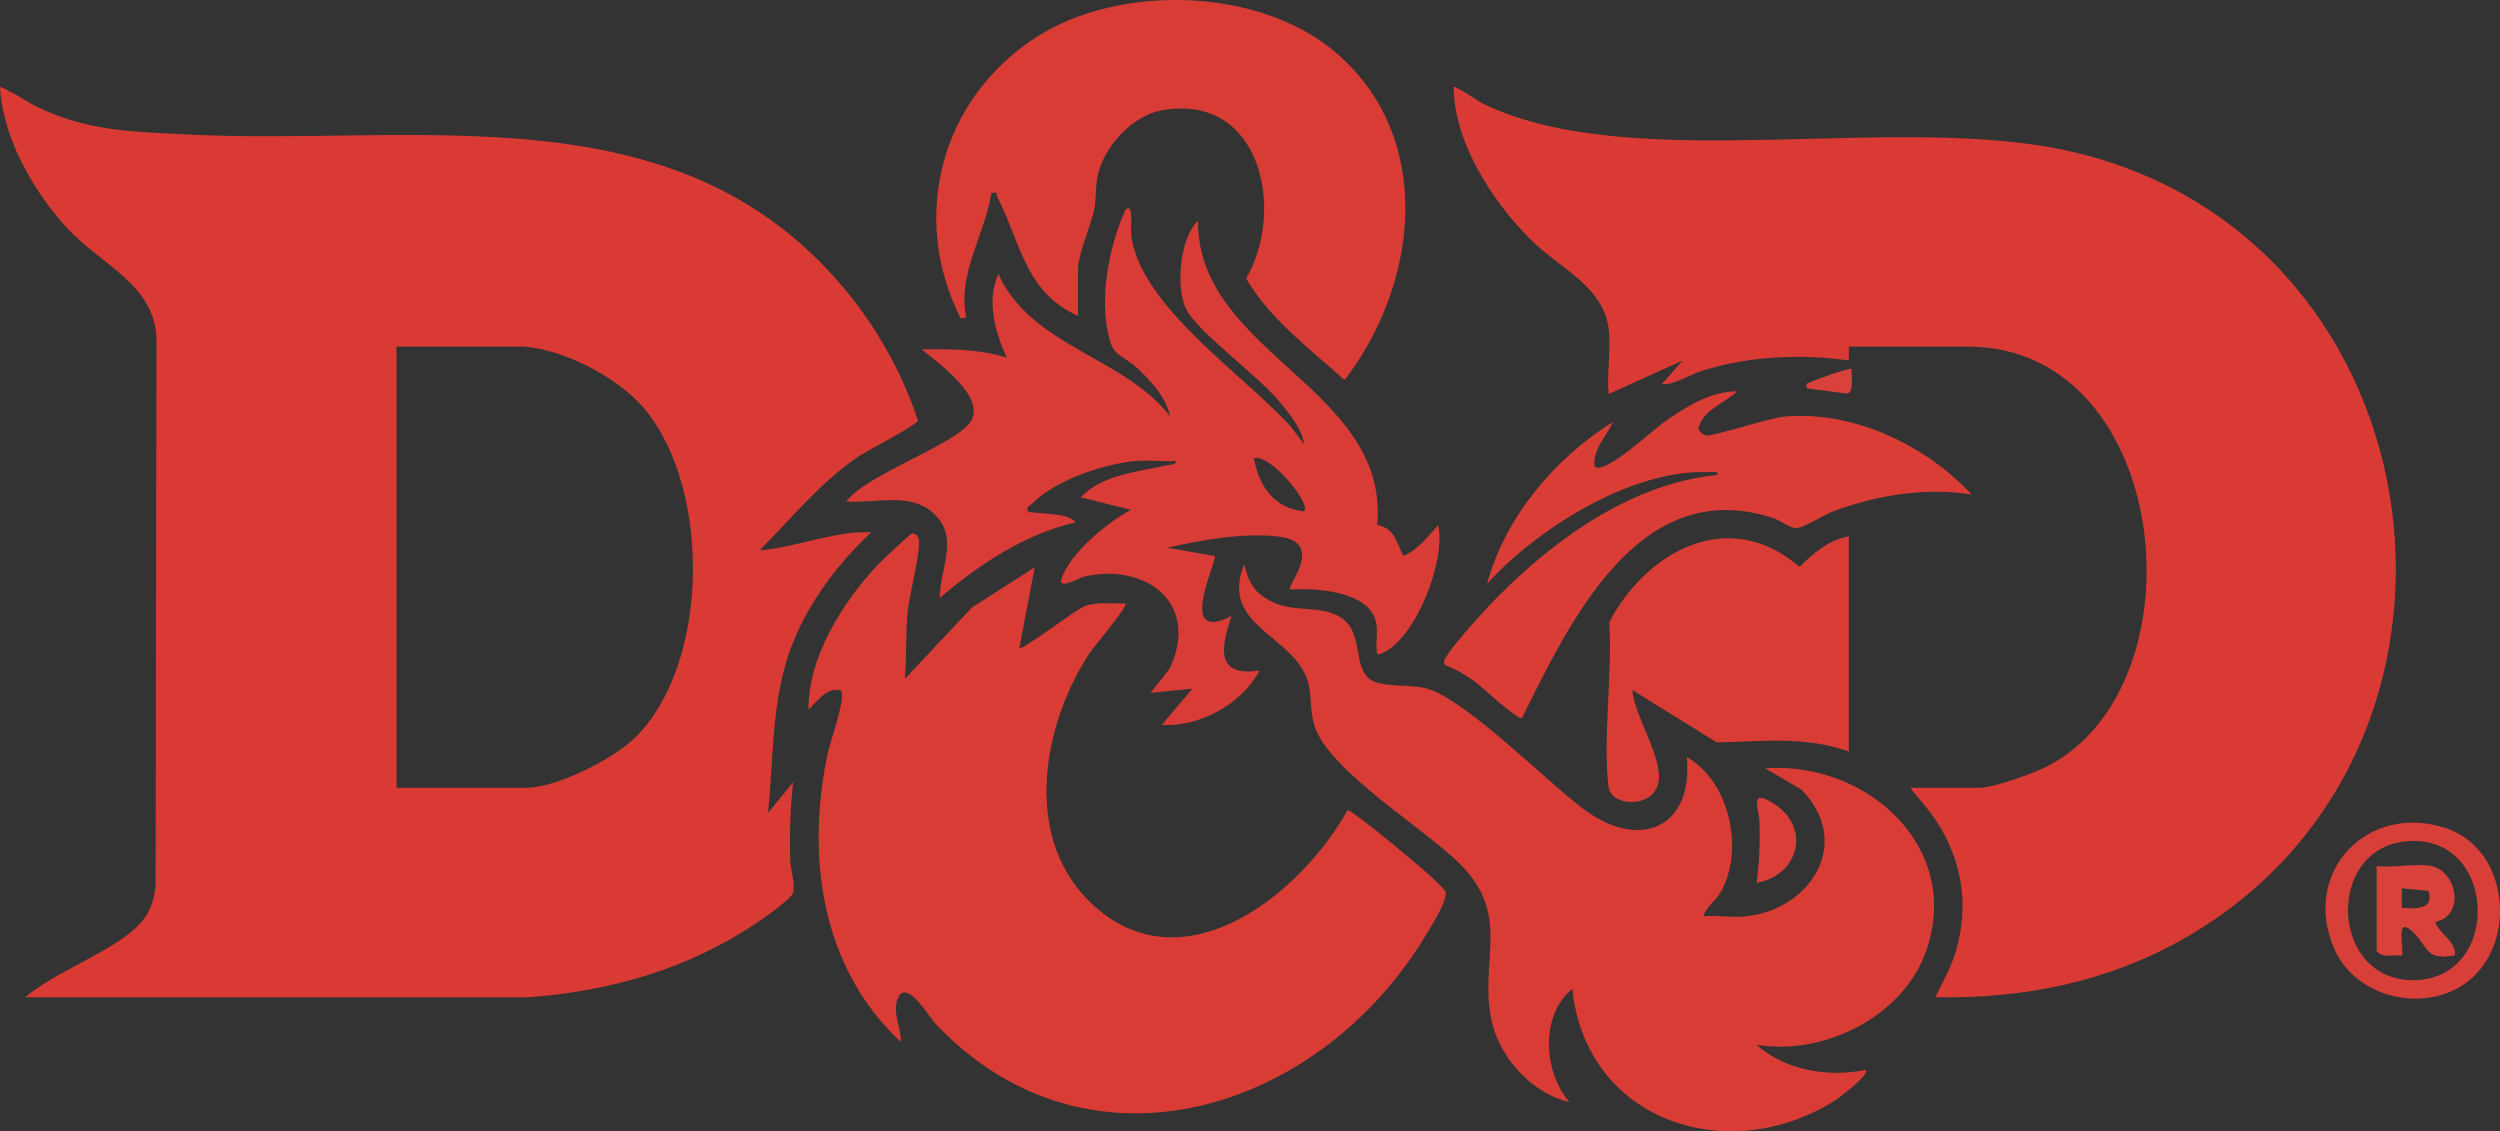 <svg xmlns="http://www.w3.org/2000/svg" id="Layer_2" viewBox="0 0 895.16 405.05"><rect x="0" y="0" width="895.16" height="405.05" fill="#333333" stroke="none"/><defs><style>.cls-5{fill:#d93b34}.cls-6{fill:#d93c35}</style></defs><g id="Layer_1-2"><g id="p5QWV1"><g><path d="M271.99 197.07c13.35-1.12 26.74-7.04 39.99-6.49-13.36 12.46-25.25 28.8-30.49 46.51s-4.62 36.32-6.49 54l8.98-11c-.96 9.14-1.31 18.32-1.04 27.55.11 3.89 1.81 8.16 1.05 11.96-.44 2.19-11.05 9.55-13.7 11.3-24.43 16.19-51.65 23.94-80.82 26.18H8.99c10.71-8.87 26.74-14.48 37.48-23.01 5.99-4.76 8.33-9.09 9.24-16.76l.32-195.76c-.39-19.66-20.15-26.89-32.06-39.94C11.81 68.29.98 49.38 0 31.08c5.17 2.07 9.56 5.52 14.64 7.85 17.37 7.96 32.29 8.16 50.85 9.15 84.97 4.55 179.31-17.55 239.47 58.53 10.26 12.98 18.57 28.27 23.72 43.98-.16 1.5-18.52 10.97-21.6 13.06-13.33 9.05-23.76 22.07-35.08 33.41Zm-130 85.01h46.5c10.76 0 31.27-10.37 38.99-18.01 26.86-26.55 27.11-89.72 3.02-118.01-9.51-11.17-30.24-21.99-45.01-21.99h-43.5v158ZM575.99 117.58c-1.99-14.83-16.92-21.31-26.53-30.47-14.34-13.67-28.92-35.87-28.96-56.04 1.53.04 8.59 5.12 10.81 6.19 54.16 26.03 148.74 2.29 211.68 17.32 133.1 31.78 156.5 214.95 38.67 281.68-27.28 15.45-57.36 21.39-88.67 20.82 2.72-5.78 5.71-10.7 7.49-17 4.98-17.65 1.56-34.18-9.07-48.91l-7.42-9.08h24.5c5.32 0 19.27-5.02 24.38-7.62 56.85-28.99 44.82-150.38-28.38-150.38h-42.5v5c-17.18-2.47-35.35-1.56-52.01 3.49-5.02 1.52-10.28 5.24-14.98 5.02l7.48-8.52-26.49 12.01c-.71-7.37.96-16.35 0-23.5Z" class="cls-5"/><path d="m324 243.07 23.98-25.51 22.52-14.47-5.51 28.97c.97 1 20.27-13.92 23.45-15.04 4.7-1.66 9.66-.75 14.55-.94 1.05.92-11.49 15.69-12.8 17.69-17.34 26.34-24.41 67.51 1.8 90.82 32.53 28.93 73.99-4.82 90.53-34.53 1.89.05 26.33 20.5 29.5 23.5 1.15 1.09 5.11 4.65 5.52 5.55 1.24 2.74-5.28 12.84-7.11 15.89-37.7 62.7-120.44 89.63-175.45 31.6-2.44-2.57-9.48-15.03-13.04-10.11-3.01 5.43.79 11.13.58 16.57-28.52-26.62-33.95-66.22-26.19-103.18.8-3.83 7-21.05 4.61-22.75-5.28-.9-8.06 3.82-11.43 6.93-.38-18.41 12.49-38.95 24.99-52.01 1.42-1.48 11.23-10.81 12.03-10.98 1.12-.25 2.02.69 2.33 1.65 1.16 3.63-3.25 20.33-3.83 25.85-.8 7.61-.37 16.7-1 24.48Z" class="cls-6"/><path fill="#d93c36" d="M406.49 165.08c-11.42 1.09-28.68 6.88-36.81 15.19-.86.87-2.2.83-1.68 2.81 1.16.98 15.43.29 16.99 3.99-18.14 4.21-34.49 15.12-48.5 27.01-.02-10.12 6.83-20.88-1.45-29.54-8.38-8.76-21.53-4.19-32.04-4.95 7.09-9.76 40.4-20.79 44.86-29.13 4.64-8.68-11.94-20.57-17.87-25.36 10.19-.14 20.68-.17 30.51 2.97-4.22-9.17-7.37-20.35-3.01-29.97 11.71 26.03 45.06 29.68 61.48 50.99-1.48-6.98-6.95-12.76-11.98-17.51-3.63-3.43-8.03-4.1-9.56-9.44-4.16-14.47-.48-33.54 5.57-47.05 1.43-1.4 1.82.07 1.99 1.48.34 2.8-.27 5.74.23 8.78 4.12 24.97 40.14 48.88 56.8 67.22l4.95 6.51c-.7-5.61-5.83-11.72-9.48-16.01-7.52-8.83-28.48-24.13-32.71-32.29-3.87-7.47-2.44-25.49 4.19-31.7-.31 47.42 68.58 59.77 64.17 108.85 6.47 1.43 6.83 6.21 9.33 11.13 5.44-2.24 8.61-6.88 12.5-10.98 2.8 12.81-8.16 41.16-20.51 45.99-1.73.68-1.35-.43-1.49-1.47-.45-3.42.6-6.98-.45-10.56-3.08-10.45-21.61-11.54-30.54-10.96-1.46-1.32 13.1-17.05-4.5-19-12.68-1.4-27.13 1.3-39.5 4.02l16.98 3.01c1.02 1.45-14.09 31.82 5.99 21.46-3.75 11.1-5.9 21.96 10.02 19.52-6.19 12.04-21.69 20.34-34.99 19.49l11.01-12.99-15 1.48 6.82-8.67c11.02-23.18-8.42-38.19-30.87-32.87-1.22.29-8.96 4.63-7.94 1.07 2.63-9.13 16.67-20.78 24.98-25.03l-17.99-4.51c7.62-8.14 20.64-9.13 31.01-11.49 1.12-.25 3.23 0 2.99-1.5-4.7.32-9.87-.44-14.5 0Zm60.5 17.99c2.54-2.78-12.27-20.77-17.99-18.99 1.73 9.93 7.29 18.08 17.99 18.99Z"/><path d="M385.99 113.08c-18.96-8.32-20.68-26.68-28.91-42.58-.53-1.03.53-1.89-2.08-1.43-2.3 14.76-12.38 29.37-9 44.49l-2 .51c-18.33-36.35-7.2-78.55 26.86-100.63C400.59-5.84 450.61-4.61 478 18.56c36.01 30.45 30.05 82.94 3.45 117.51-12.48-11.12-26.83-21.92-35.25-36.34 14.27-24.8 5.12-66.67-30.26-60.21-10.31 1.88-20.1 12.44-22.66 22.34-1.23 4.77-.62 9.43-1.53 13.47-1.29 5.73-5.76 15.77-5.76 21.24v16.5ZM661.99 192.08v77c-15.76-5.57-30.98-3.62-47.26-3.24l-30.25-18.74c.67 9.21 11.25 24.69 9.31 33.26-2.11 9.3-17.01 8.49-17.85 1.27-2.1-18 1.51-40.38.27-58.85 13.61-25.81 43.07-41.53 68.15-19.78 4.93-4.96 10.47-9.72 17.64-10.93Z" class="cls-6"/><path fill="#d93f39" d="M886.64 348.72c-14.12 14.9-42.35 10.38-50.82-8.97-11.96-27.29 11.84-52.67 40.15-43.15 20.93 7.04 25.13 36.87 10.67 52.12Zm-25.89-47.38c-28.26 3.45-26.19 50.02 3.63 49.63 32.07-.43 29.85-53.71-3.63-49.63Z"/><path fill="#d93f38" d="M629 316.07c.93-7.14 1.26-14.32 1.04-21.54-.15-4.94-3.89-12.37 4.91-6.91 13.74 8.53 9.16 25.93-5.95 28.45Z"/><path fill="#d9423c" d="M662.99 132.08c-.21 2.08 1 8.26-1.57 8.87L647 139.07c-.41-2.26.1-1.6 1.27-2.23 1.26-.69 14.19-5.32 14.72-4.76Z"/><path fill="#d93d36" d="M621.99 140.09c-4.53 4.47-12.2 6.45-13.85 13.35.17.92 1.65 2.24 2.58 2.5 2.13.58 22.9-6.38 28.79-6.84 24.55-1.93 50.06 10.37 66.48 27.97-16.69-2.62-33.84.2-49.52 5.99-3.4 1.26-10.48 5.84-13.05 6.01s-5.55-2.59-8.39-3.53c-48.03-15.89-72.85 36.89-90.05 71.53-1.37 1.03-14.51-11.26-16.66-12.83-3.4-2.49-6.96-4.59-10.91-6.12-.95-1.19.15-2.41.73-3.39 1.86-3.16 7.63-9.63 10.33-12.67 21.82-24.53 52.92-48.8 86.51-52 .23-1.75-2.27-.94-3.48-.99-27.26-1.1-61.27 20.3-79.02 39.98 6.41-23.86 24.23-44.95 45.02-57.96-2.23 5.27-7.33 9.72-6.51 15.98 3.33 3.3 21.01-13.25 24.68-15.81 7.72-5.4 16.57-11.11 26.32-11.17Z"/><path d="M625.49 328.08c23.49-2.78 37.88-26.86 19.43-45.43L632 275.09c36.2-2.66 71.2 28.3 57.48 65.98-8.44 23.2-36.72 37.04-60.49 33.02 10.08 9.21 25.9 11.75 38.99 9 1.76 1.66-9.77 10.23-11.3 11.19-38.34 23.88-88.83 7.03-93.7-40.19-11.6 9.43-10.38 29.79-1.01 40.51-13.07-2.9-24.63-15.45-27.69-28.3-5.12-21.53 7.3-38.01-11.28-56.72-13-13.09-47.29-33.56-52.31-49.69-1.54-4.93-1.09-9.43-1.96-14.04-3.49-18.46-32.53-20.73-23.24-43.77 1.54 5.54 2.71 9.02 7.81 12.2 8.33 5.19 15.6 2.5 23.68 5.32 12.78 4.46 6.28 18.98 14.05 23.95 3.92 2.51 13.48 1.48 19.18 2.82 14.06 3.3 43.62 33.68 57.3 43.7 19.72 14.44 38.82 6.33 36.49-18.98 15.45 8.73 20.69 33.52 12.02 48.53-1.87 3.23-5.19 4.99-6.03 8.47 4.95-.42 10.66.57 15.5 0Z" class="cls-6"/><path fill="#d9423b" d="M870.49 310.08c9.38 1.88 12.27 17.87 1.5 20.02 1.52 4.61 7.45 6.62 7 11.97-10.28 1.95-9.37-2.63-14.58-7.92-7.47-7.59-3.2 6.71-4.42 7.93-3.02-.28-6.88 1.1-9-1.5v-30.5c5.75.79 14.15-1.07 19.5 0Zm-10.5 15c5 .33 11.59.72 9.58-6.08l-9.58-.93v7.01Z"/><path fill="#fbf6f5" d="M859.99 325.08v-7.01"/></g></g></g></svg>